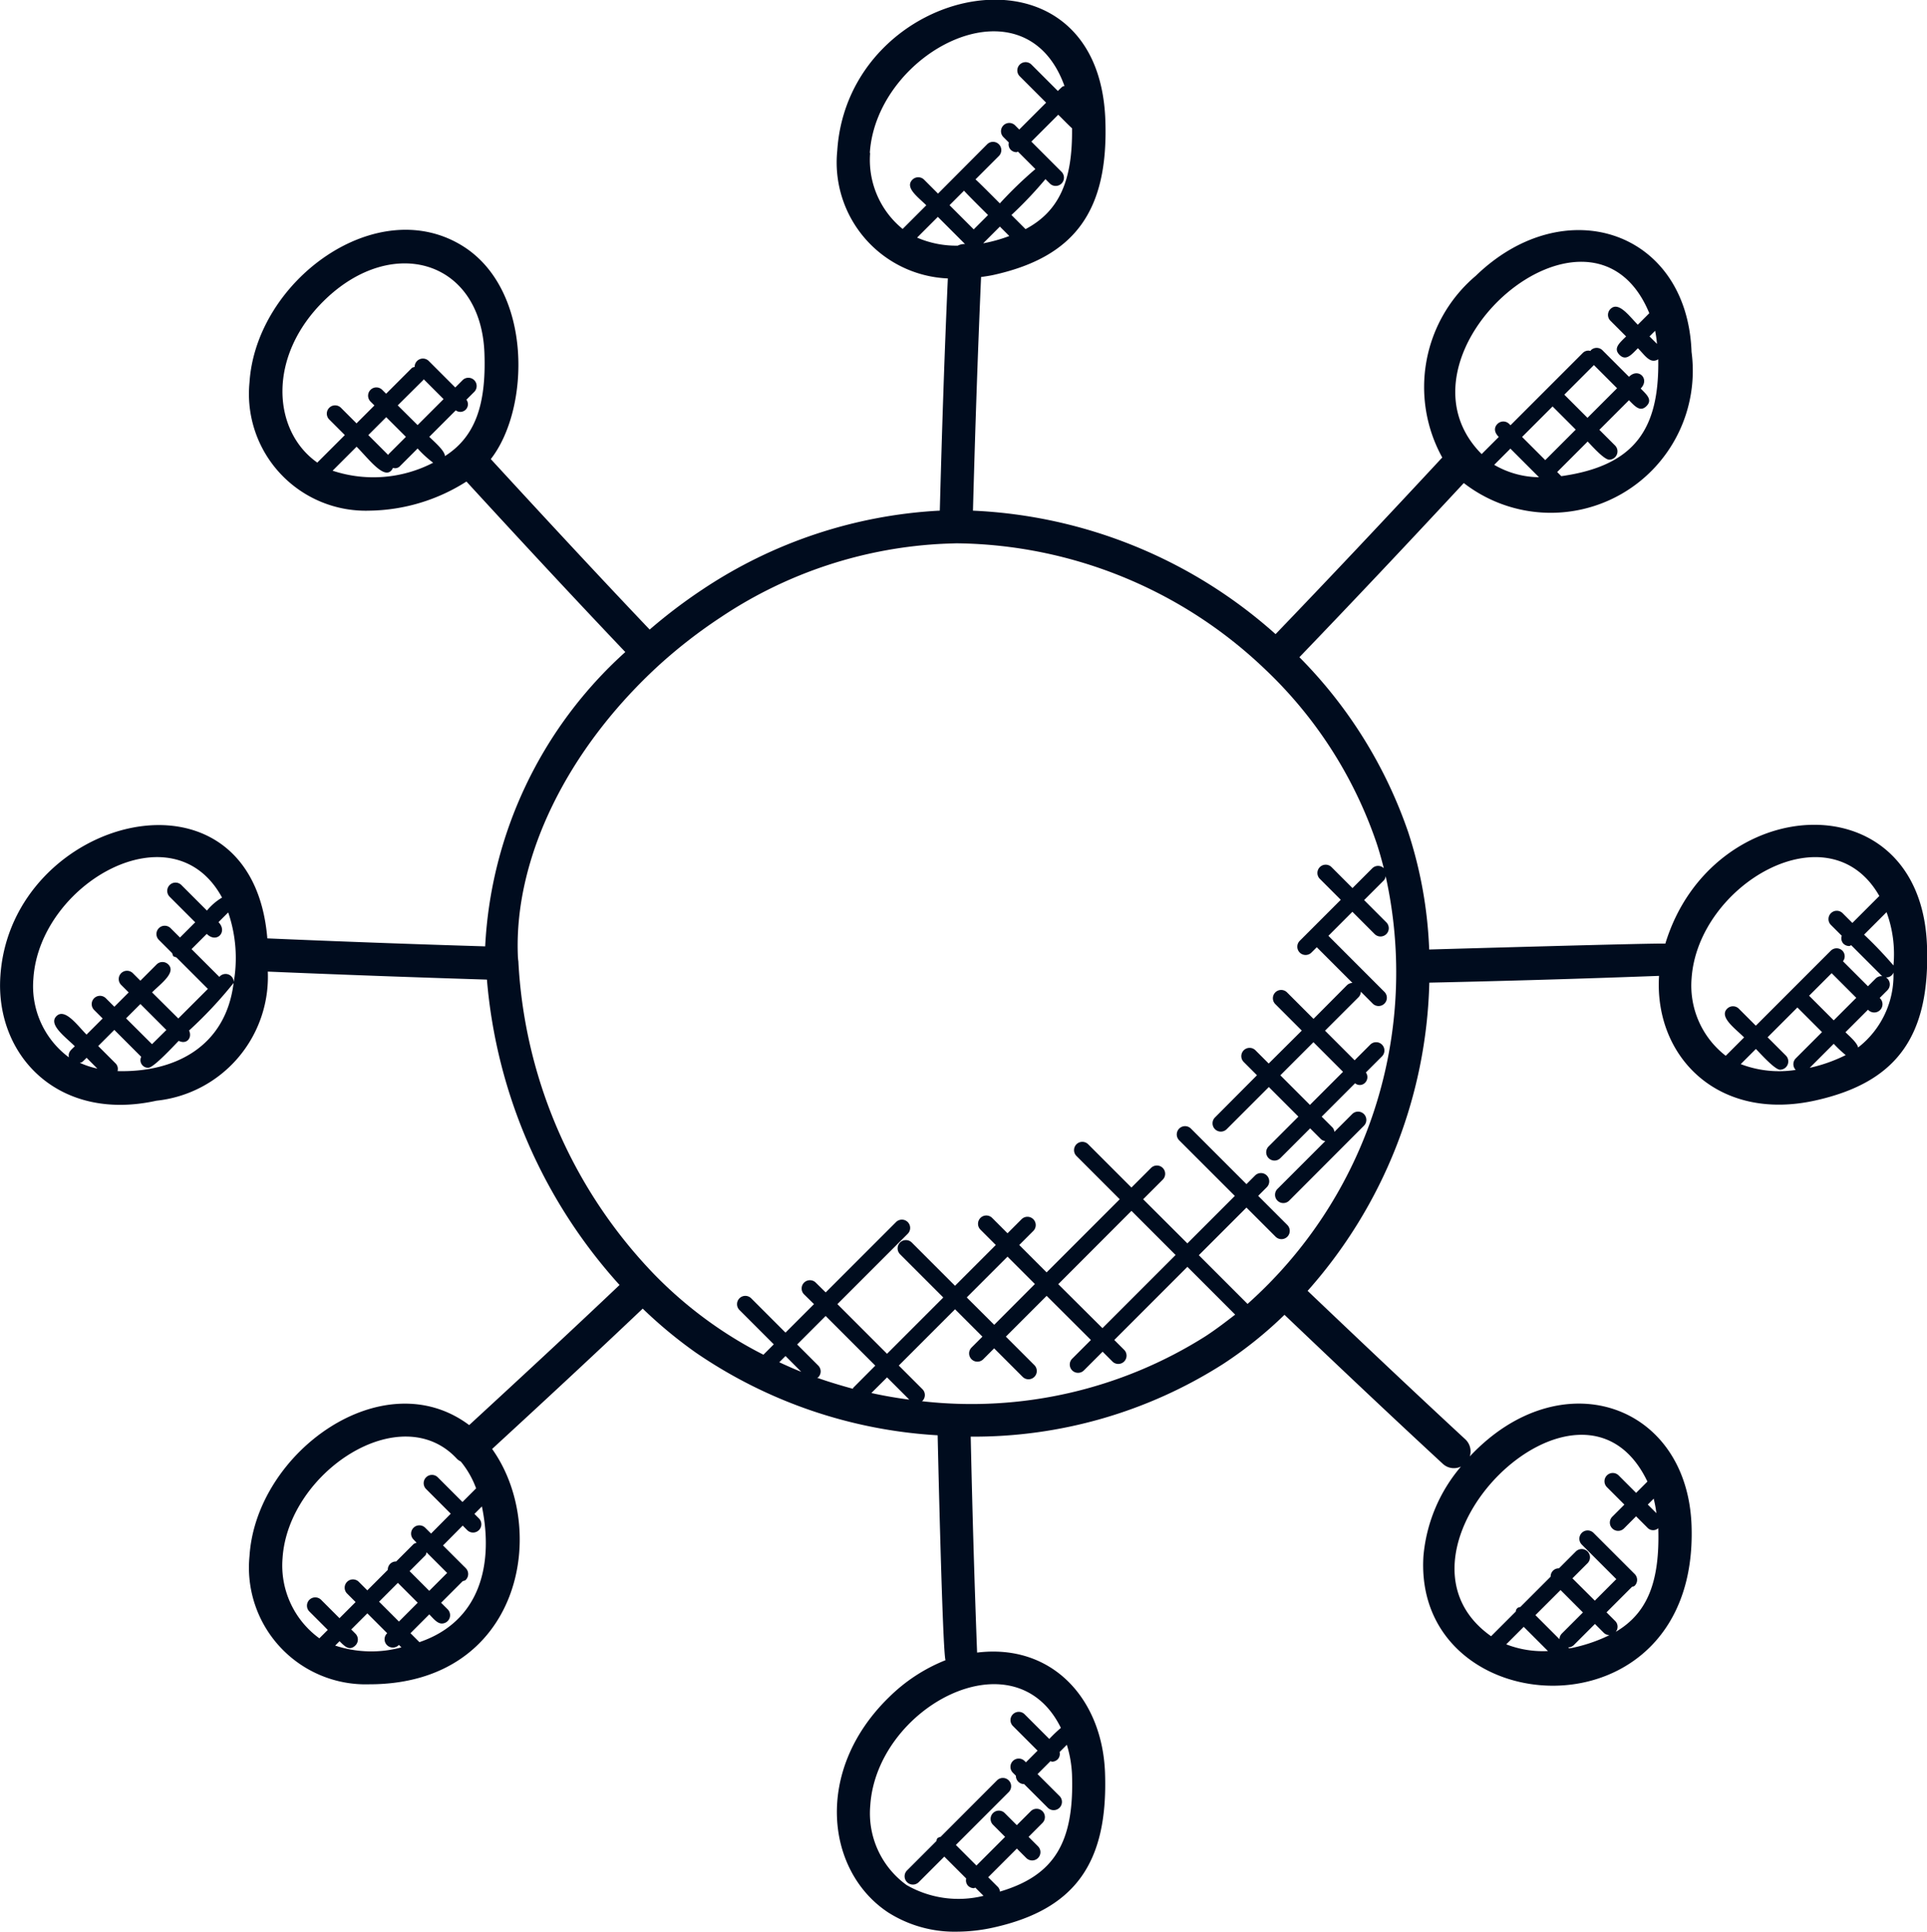 <svg xmlns="http://www.w3.org/2000/svg" width="58.222" height="58.356" viewBox="0 0 58.222 58.356">
  <g id="aggregator" transform="translate(-324 -29)">
    <path id="Path_3853" data-name="Path 3853" d="M8.618,37.072h0a3.761,3.761,0,0,0,3.364-3.9q3.3.139,6.621.242a15.693,15.693,0,0,0,4.007,9.225c-1.494,1.419-3.005,2.816-4.543,4.232-2.6-1.944-6.433.814-6.637,3.952a3.527,3.527,0,0,0,3.619,3.878c4.575,0,5.456-4.662,3.711-7.109,1.522-1.4,3.042-2.807,4.55-4.239a13.576,13.576,0,0,0,1.6,1.326,14.387,14.387,0,0,0,7.311,2.5c.005.232.148,6.58.238,6.794a5.111,5.111,0,0,0-1.7,1.111c-2.288,2.218-1.916,5.273-.027,6.513a3.737,3.737,0,0,0,2.069.577,5.178,5.178,0,0,0,1.1-.124c2.462-.546,3.472-1.942,3.377-4.67-.078-2.222-1.584-3.917-3.865-3.637-.083-2.178-.145-4.347-.193-6.523h0a14.007,14.007,0,0,0,7.634-2.2A12.3,12.3,0,0,0,42.7,43.54c1.588,1.512,3.176,3.016,4.783,4.5a.49.49,0,0,0,.55.083,4.817,4.817,0,0,0-1.134,2.7c-.33,5.111,8.328,5.647,8.1-.916-.13-3.7-3.966-5.005-6.7-2.089a.5.5,0,0,0-.134-.516c-1.6-1.48-3.183-2.979-4.766-4.486a14.547,14.547,0,0,0,3.677-9.31q3.471-.075,6.941-.205c-.152,2.427,1.77,4.417,4.719,3.765h0c2.463-.546,3.473-1.942,3.377-4.67-.176-5.053-6.5-4.678-7.906-.068-.077-.027-7.054.175-7.135.177a12.951,12.951,0,0,0-.633-3.543,13.911,13.911,0,0,0-3.288-5.287c1.587-1.651,3.218-3.378,4.967-5.261a4.291,4.291,0,0,0,6.881-3.96c-.129-3.668-3.839-4.895-6.519-2.3a4.4,4.4,0,0,0-1.013,5.488c-1.777,1.913-3.428,3.663-5.036,5.336a14.69,14.69,0,0,0-9.143-3.73c.068-2.512.148-4.833.245-7.058.125-.018.25-.035.378-.063h0c2.462-.546,3.472-1.942,3.377-4.67-.2-5.738-7.77-4.141-8.1.917a3.507,3.507,0,0,0,3.341,3.859c-.1,2.212-.176,4.519-.243,7.014a14.254,14.254,0,0,0-7.166,2.379,15.893,15.893,0,0,0-1.6,1.214c-1.427-1.5-2.968-3.157-4.8-5.15,1.19-1.522,1.266-5.087-.823-6.42-2.608-1.657-6.268,1.024-6.467,4.1a3.528,3.528,0,0,0,3.62,3.878,5.582,5.582,0,0,0,2.934-.88c1.828,1.993,3.369,3.646,4.8,5.151a12.837,12.837,0,0,0-4.234,8.891q-3.3-.1-6.582-.241c-.463-5.593-7.753-3.7-8.066,1.143C3.743,35.7,5.65,37.728,8.618,37.072ZM49.4,53.494l.529-.529.732.732A3.073,3.073,0,0,1,49.4,53.494Zm1.641-1.64.676.677-.637.637a.25.25,0,0,0-.071.171l-.727-.727ZM51.4,53.6c-.035.008-.069.008-.1.014l-.028-.028a.246.246,0,0,0,.171-.071l.637-.637.266.266a.252.252,0,0,0,.173.072A4.825,4.825,0,0,1,51.4,53.6Zm2.539-4.066-.262-.262.178-.178A3.678,3.678,0,0,1,53.938,49.539Zm-.271-.959-.344.344-.528-.528a.25.25,0,0,0-.354.354l.528.528-.366.366a.25.25,0,0,0,.354.354l.365-.366.346.346a.231.231,0,0,0,.325.012c.049,1.609-.32,2.564-1.286,3.132a.244.244,0,0,0-.012-.324l-.266-.266.769-.769c.028-.012.059-.011.082-.034a.25.25,0,0,0,0-.354l-1.244-1.243a.25.25,0,0,0-.354.354l1.043,1.043-.649.65L51.4,51.5l.457-.457a.25.25,0,0,0-.354-.354l-.508.508a.246.246,0,0,0-.253.253l-.919.919a.133.133,0,0,0-.133.133l-.747.747C45.3,50.678,51.659,44.359,53.667,48.58Zm2.821-12.612.454-.454c.118.118.569.627.73.627a.251.251,0,0,0,.177-.427l-.553-.553.9-.9.744.744-.795.795a.249.249,0,0,0,0,.347A3.247,3.247,0,0,1,56.488,35.968Zm2.743-2.743.744.744-.681.681-.744-.744Zm-.657,2.853.72-.72a3.636,3.636,0,0,0,.362.341A4.711,4.711,0,0,1,58.574,36.078ZM61.1,32.987a12.3,12.3,0,0,0-.888-.931l.679-.679A3.675,3.675,0,0,1,61.1,32.987Zm-.427-2.1-.815.815-.294-.294a.25.25,0,1,0-.354.354l.328.328a.237.237,0,0,0,.048.237.249.249,0,0,0,.177.073c.022,0,.039-.019.06-.025l.892.892A.226.226,0,0,0,61.1,33.2a2.762,2.762,0,0,1-1.069,2.265c-.026-.144-.268-.348-.382-.461l.681-.681.011.011a.25.25,0,0,0,.354-.354l-.012-.011.233-.233a.25.25,0,0,0-.354-.354l-.233.233-.755-.755a.243.243,0,0,0-.015-.318.25.25,0,0,0-.354,0l-2.264,2.264-.513-.513a.25.25,0,0,0-.354,0c-.251.252.247.6.513.867l-.555.555A2.678,2.678,0,0,1,55,33.381C55.188,30.543,59.156,28.224,60.673,30.888ZM12.428,50.893c.168-2.6,3.573-4.845,5.272-3a.438.438,0,0,0,.113.078,2.792,2.792,0,0,1,.463.811l-.412.412-.745-.745a.25.25,0,0,0-.354.354l.745.745-.595.6-.176-.175a.25.25,0,0,0-.354.354l.095.1a.238.238,0,0,0-.093.038l-.526.526a.246.246,0,0,0-.253.253l-.619.619-.257-.257a.25.25,0,1,0-.354.354l.257.257-.487.487-.555-.555a.25.25,0,0,0-.354.354l.555.555-.254.254A2.718,2.718,0,0,1,12.428,50.893Zm3.484.744.6.6-.568.569-.6-.6Zm.354-.354.475-.475c.026-.026.026-.061.038-.093l.622.622-.541.541Zm-2.248,2.248.132-.132c.153.153.3.307.48.127a.25.25,0,0,0,0-.354l-.127-.127.487-.487.6.6-.013.013a.25.25,0,1,0,.367.34l.075.075A3.473,3.473,0,0,1,14.018,53.531Zm2.548-.1-.273-.273.568-.569c.116.116.236.276.38.276a.251.251,0,0,0,.177-.427l-.2-.2.652-.652c.032-.012.068-.013.093-.039a.25.25,0,0,0,0-.354l-.02-.02s0-.007,0-.01-.007,0-.01,0l-.657-.656.595-.6.136.137a.25.25,0,0,0,.354-.354l-.136-.136.226-.226C18.806,51.048,18.419,52.794,16.566,53.427Zm13.106-7.688c-.009.008-.006.021-.013.031-.366-.1-.726-.208-1.08-.333.01-.008.025-.005.034-.014a.25.25,0,0,0,0-.354l-.637-.637.861-.861,1.5,1.5Zm1.02-.313.672.672q-.579-.075-1.146-.2ZM28.1,45.262c-.225-.089-.445-.188-.664-.289l.188-.188Zm7.844,10.756a4.347,4.347,0,0,0-.35.334l-.745-.745a.25.25,0,0,0-.354.354l.745.745-.352.352-.04-.04a.25.25,0,0,0-.354.354l.091.091a.248.248,0,0,0,.249.253h0l.715.714a.25.25,0,0,0,.354-.354l-.664-.663.391-.391c.015,0,.027.017.042.017a.249.249,0,0,0,.177-.073.236.236,0,0,0,.056-.219l.219-.219a3.56,3.56,0,0,1,.156.894c.072,2.059-.536,3.055-2.177,3.541a.238.238,0,0,0-.055-.133l-.3-.3.866-.866.285.285a.25.25,0,0,0,.354-.354l-.285-.285.42-.421a.25.25,0,1,0-.354-.354l-.421.421-.365-.365a.25.25,0,0,0-.354.354l.365.365-.866.866-.622-.622,1.6-1.6a.25.25,0,0,0-.353-.354L32.31,59.31a.24.24,0,0,0-.092.038c-.025.025-.026.06-.038.092l-.884.884a.25.25,0,0,0,.354.354l.772-.772.662.662a.236.236,0,0,0,.056.219.249.249,0,0,0,.177.073c.015,0,.027-.015.042-.017l.248.248a3.144,3.144,0,0,1-2.322-.324,2.671,2.671,0,0,1-1.1-2.4C30.374,55.4,34.544,53.161,35.944,56.018Zm4.37-11.831a13.234,13.234,0,0,1-8.575,1.962c.007-.005.016,0,.022-.009a.25.25,0,0,0,0-.354l-.714-.714,1.7-1.7.827.827-.329.329a.25.25,0,0,0,.354.354l.329-.329.861.861a.25.25,0,1,0,.354-.354l-.861-.861,1.232-1.232L36.851,44.3l-.565.565a.25.25,0,0,0,.354.354l.565-.565.3.3a.25.25,0,0,0,.353-.354l-.3-.3,2.209-2.209,1.443,1.443C40.918,43.76,40.624,43.985,40.314,44.187ZM33.1,43.015l1.232-1.232.827.827L33.93,43.842Zm2.765-.4L38.077,40.4l1.333,1.333L37.2,43.943ZM52.049,14.85l.7.7-.894.894-.7-.7ZM50.8,16.1l.7.7-.921.921-.7-.7Zm-.41,2.138a2.745,2.745,0,0,1-1.354-.374l.49-.49Zm3.563-4.03-.224-.224.17-.17A3.625,3.625,0,0,1,53.954,14.2Zm-.232-.923-.346.346c-.259-.259-.581-.72-.827-.474a.25.25,0,0,0,0,.354l.474.474c-.192.192-.4.355-.2.556s.369-.015.556-.2c.217.218.37.485.615.334.032,2.06-.665,3.214-2.929,3.531l-.125-.125.921-.921c.115.115.492.548.652.548a.251.251,0,0,0,.177-.427l-.475-.475.894-.894c.18.18.338.369.53.176s0-.349-.176-.53c.285-.285-.067-.64-.353-.354l-.8-.8a.25.25,0,0,0-.354,0c-.006.005,0,.014-.008.02a.234.234,0,0,0-.227.053l-2.191,2.191-.04-.04a.25.25,0,0,0-.354,0c-.1.1-.113.241.04.393l-.518.518C45.657,14.517,51.969,9.04,53.722,13.282ZM31.6,11l.627-.627.821.821a.447.447,0,0,0-.22.049A2.981,2.981,0,0,1,31.6,11Zm1.418-1.418c.084.1.633.643.726.736l-.433.433-.731-.731Zm.583,1.585.5-.5.285.285A4.678,4.678,0,0,1,33.606,11.171Zm1.271-.428-.422-.422a12.039,12.039,0,0,0,1.028-1.084l.129.129a.25.25,0,1,0,.354-.353L35.052,8.1l.812-.812c.1.095.316.32.417.409C36.3,9.271,35.9,10.2,34.877,10.743Zm-4.7-2.3c.2-3.057,4.67-5.377,5.88-2.022-.06.029-.01-.034-.2.153l-.8-.8a.25.25,0,0,0-.354.353l.8.8-.812.812-.121-.122a.25.25,0,1,0-.354.353l.161.161a.236.236,0,0,0,.056.219.249.249,0,0,0,.177.073c.015,0,.027-.015.042-.017l.527.527A12.039,12.039,0,0,0,34.1,9.966c-.093-.093-.636-.641-.736-.725l.707-.707a.25.25,0,0,0-.354-.354L32.232,9.67l-.42-.42a.25.25,0,0,0-.354,0c-.239.239.171.525.42.773l-.715.715A2.685,2.685,0,0,1,30.181,8.448ZM13.94,18.041l.725-.725c.376.375.889,1.086,1.1.639a.2.2,0,0,0,.216-.057l.528-.528a3.277,3.277,0,0,0,.469.43A3.922,3.922,0,0,1,13.94,18.041Zm2.747-2.747s0-.011.006-.016l.6.6-.785.785-.6-.595Zm-.532,1.724-.528.528c-.005,0,0,.013-.008.019l-.6-.6.541-.541Zm1.179.587c.006-.164-.345-.459-.473-.587l.8-.8a.23.23,0,0,0,.322-.322l.246-.246a.25.25,0,0,0-.353-.353l-.23.23-.8-.8a.25.25,0,0,0-.427.178c-.03.012-.064.012-.088.037l-.774.774-.121-.121a.25.25,0,0,0-.353.354l.121.121-.541.541-.474-.474a.25.25,0,0,0-.353.354l.474.474-.832.831c-1.358-.954-1.525-3.215.226-4.914,2.047-1.984,4.723-1.2,4.824,1.614C18.584,16.075,18.236,17.025,17.334,17.6Zm6.478,6.3.01-.008h0a15.234,15.234,0,0,1,1.839-1.424,13.219,13.219,0,0,1,6.806-2.228l.3-.01h.069a13.687,13.687,0,0,1,9.273,3.8,12.977,12.977,0,0,1,3.371,5.247c.084.251.155.509.221.767a.248.248,0,0,0-.346,0l-.6.6-.633-.633a.25.25,0,1,0-.354.354l.633.633-1.24,1.24a.25.25,0,0,0,.354.354l.161-.161,1.078,1.078a.247.247,0,0,0-.166.069L43.577,34.6l-.8-.8a.25.25,0,0,0-.354.354l.8.8-1,.995-.4-.4a.25.25,0,0,0-.354.354l.4.4L40.6,37.578a.25.25,0,1,0,.354.354l1.273-1.273.894.894-.9.9a.25.25,0,0,0,.354.354l.9-.9.331.331a.235.235,0,0,0,.128.053l-1.446,1.446a.25.25,0,1,0,.354.354L45.1,37.829a.25.25,0,0,0-.354-.354l-.538.538a.239.239,0,0,0-.053-.128l-.331-.331,1.009-1.009a.22.22,0,0,0,.306-.02.24.24,0,0,0,.02-.306l.487-.487a.25.25,0,1,0-.354-.354l-.473.473-.894-.894,1.013-1.012a.247.247,0,0,0,.069-.166l.359.36a.25.25,0,1,0,.354-.354l-1.693-1.694.725-.726.669.67a.25.25,0,1,0,.354-.353l-.669-.67.6-.6a.24.24,0,0,0,.051-.123,13.412,13.412,0,0,1-4.173,12.922l-1.472-1.472L41.551,40.3l.881.881a.25.25,0,0,0,.354-.354l-.881-.881.261-.261a.25.25,0,0,0-.354-.354l-.261.261-1.678-1.678a.25.25,0,1,0-.354.354L41.2,39.948l-1.434,1.434L38.43,40.049l.592-.592a.25.25,0,1,0-.354-.354l-.592.592-1.307-1.307a.25.25,0,0,0-.354.354l1.307,1.307-2.209,2.209-.827-.827.425-.425a.25.25,0,1,0-.354-.354l-.425.425-.464-.464a.25.25,0,0,0-.354.354l.464.464-1.232,1.232-1.307-1.307a.25.25,0,1,0-.354.354l1.307,1.307-1.7,1.7-1.5-1.5,2.128-2.128a.25.25,0,0,0-.353-.354l-2.128,2.128-.3-.295a.25.25,0,0,0-.354.354l.3.295-.861.861-1.037-1.037a.25.25,0,0,0-.354.354l1.037,1.037-.313.313a12.382,12.382,0,0,1-1.475-.881,12.581,12.581,0,0,1-1.818-1.54,14.719,14.719,0,0,1-4.111-9.46,1.557,1.557,0,0,1-.016-.188C19.425,29.736,21.024,26.456,23.812,23.906Zm19.763,11.4.894.894-1,1-.894-.894Zm-36.132.869a.237.237,0,0,0-.054-.223l-.531-.531.487-.487.813.813a.229.229,0,0,0,.217.33c.161,0,.79-.687.916-.812.247.122.415-.1.312-.312a12.7,12.7,0,0,0,1.346-1.437C10.713,35.431,9.186,36.223,7.443,36.178Zm-.938-.4.327.328a2.616,2.616,0,0,1-.528-.174C6.367,35.9,6.32,35.964,6.505,35.778Zm1.979-.409L7.7,34.584l.433-.433.785.785Zm2.469-1.881a.246.246,0,0,0-.435-.152l-.84-.839.46-.46c.3.3.641-.066.354-.354l.294-.294A4.256,4.256,0,0,1,10.953,33.488ZM4.9,33.382c.185-2.87,4.216-5.18,5.7-2.446a1.76,1.76,0,0,0-.457.393l-.772-.772a.25.25,0,1,0-.354.354l.772.772-.46.46-.284-.283a.25.25,0,0,0-.354.354l.4.4c.047.122.008.083.13.13l.951.951-.894.893L8.485,33.8c.262-.263.739-.6.491-.844a.249.249,0,0,0-.353,0l-.491.491-.23-.23a.25.25,0,0,0-.353.354l.23.23-.433.433-.257-.257a.25.25,0,0,0-.354.354l.257.257-.487.487c-.271-.273-.653-.813-.909-.557s.284.637.555.909c-.119.119-.206.171-.179.335A2.673,2.673,0,0,1,4.9,33.382Z" transform="translate(320.109 25.178)" fill="#000c1e"/>
  </g>
</svg>
